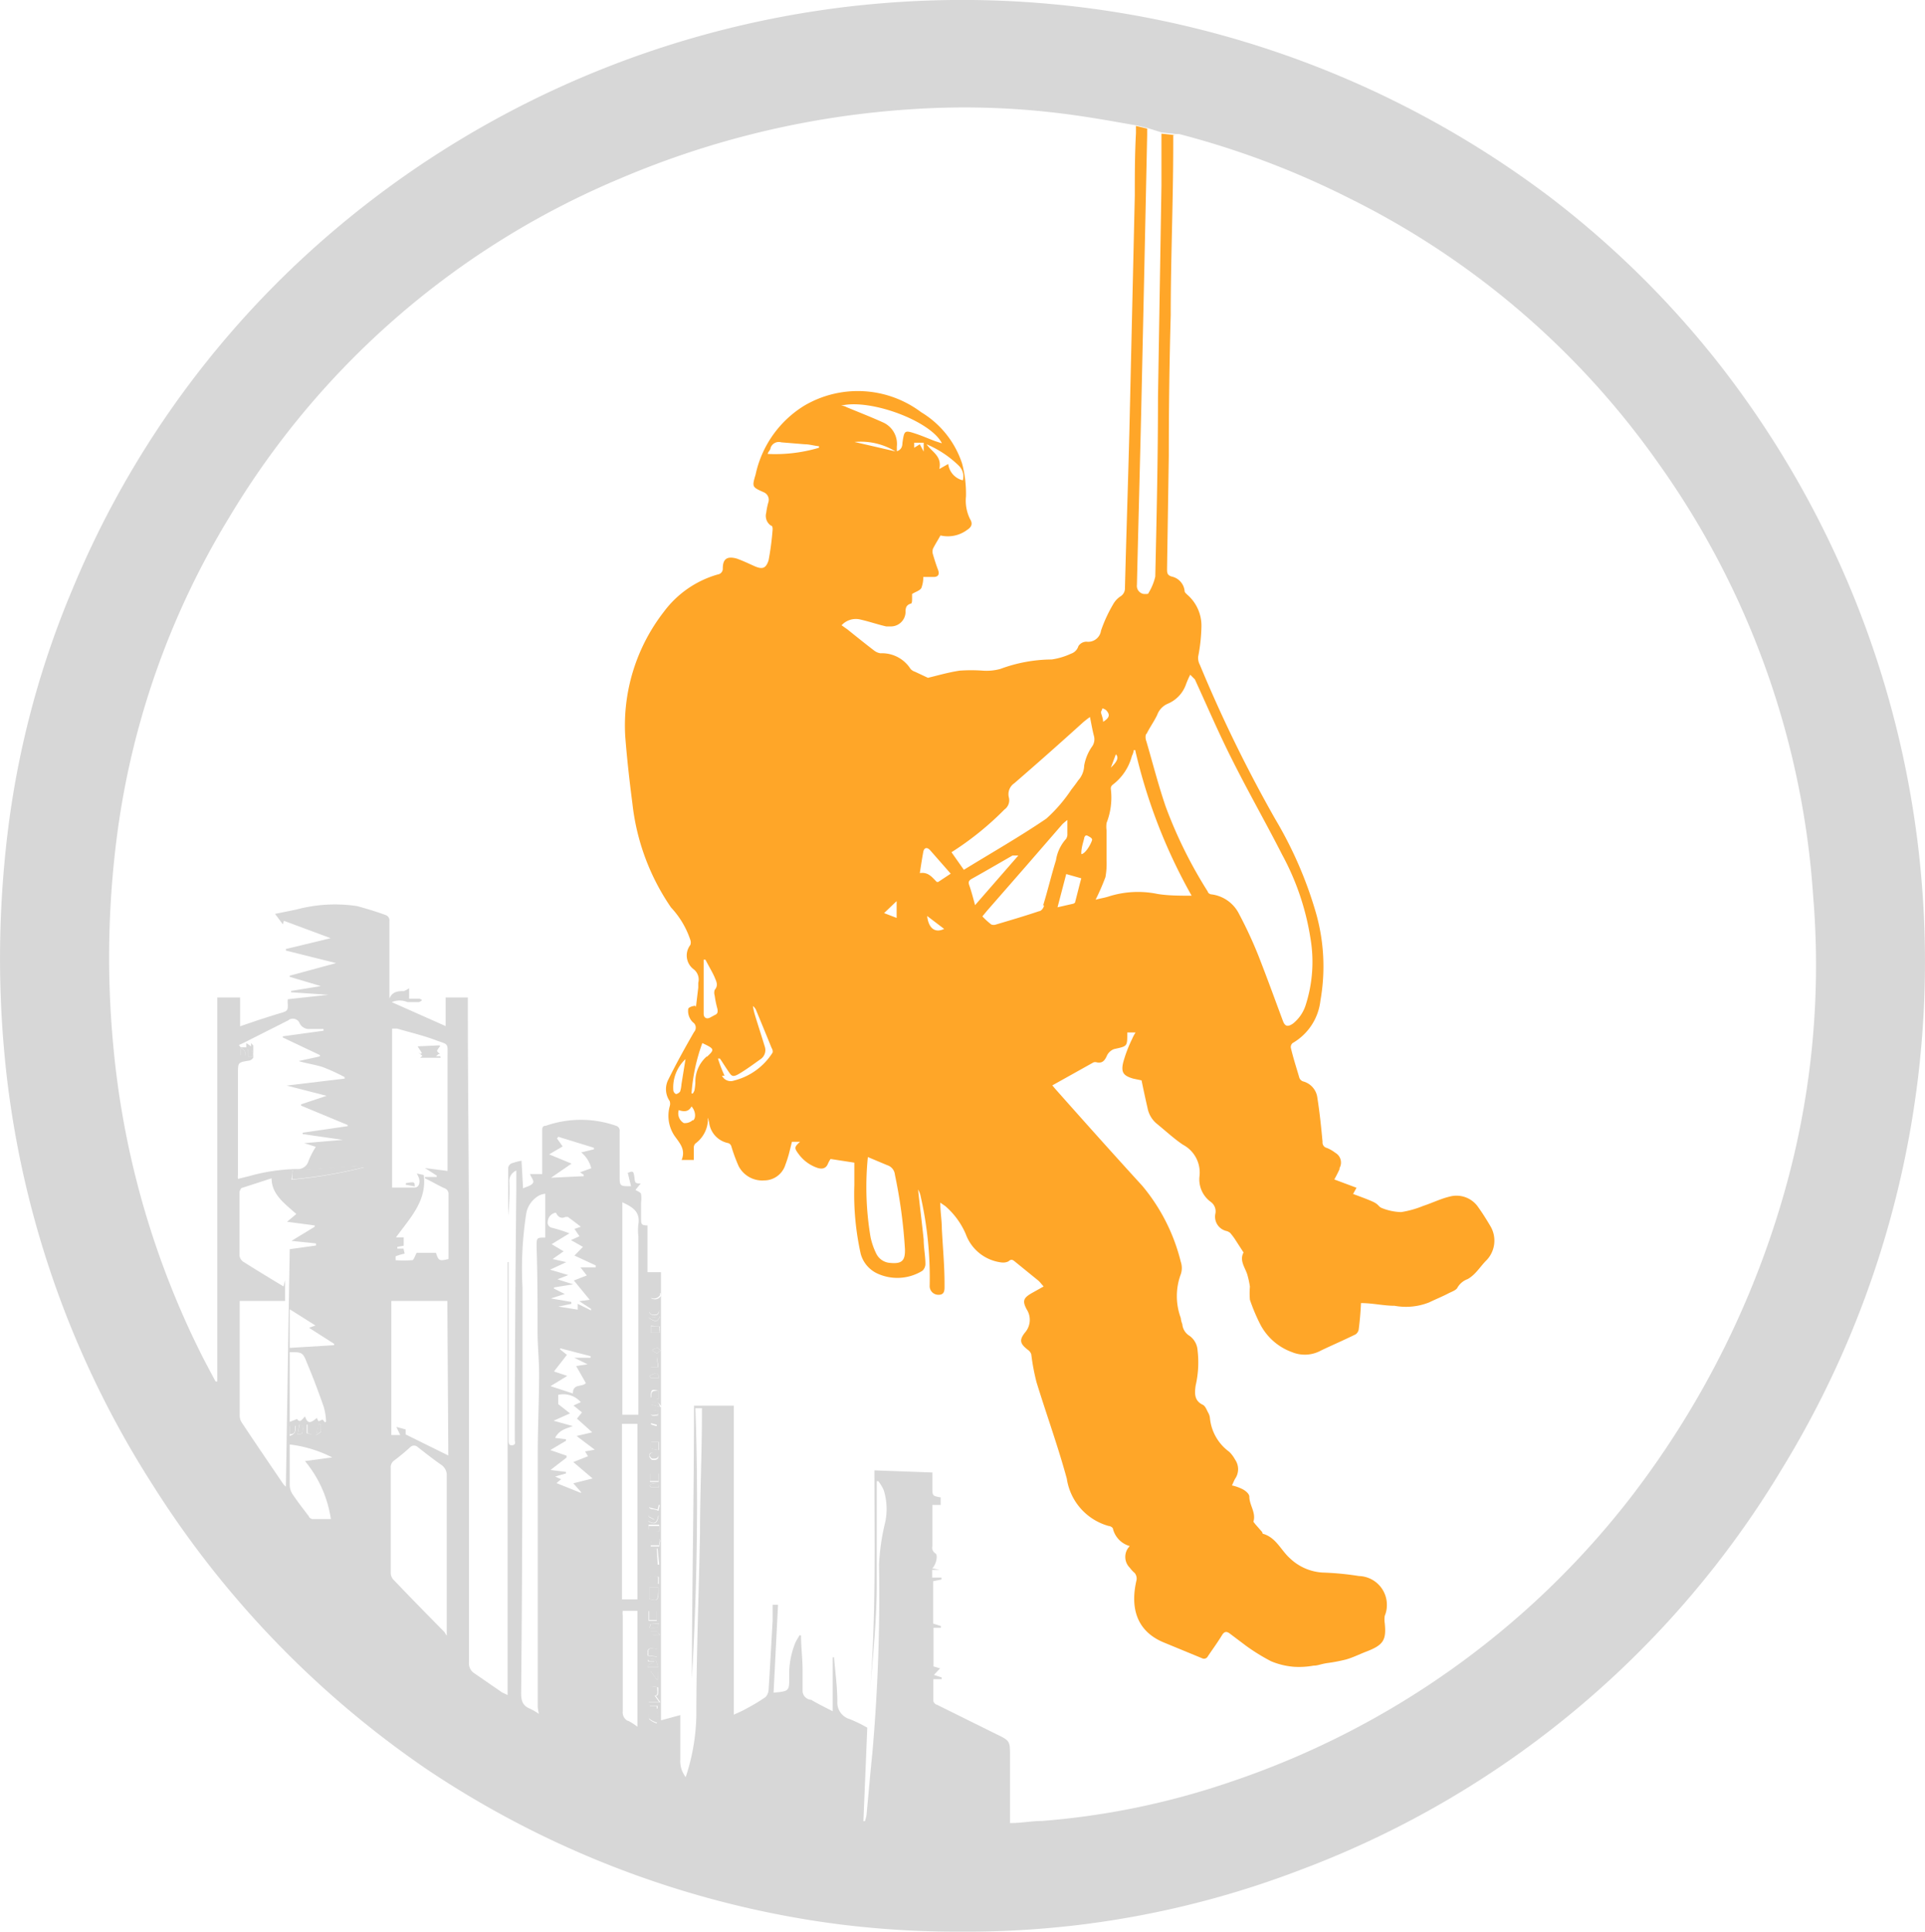 <svg xmlns="http://www.w3.org/2000/svg" viewBox="0 0 99.66 100"><defs><style>.cls-1{fill:#d7d7d7;}.cls-2{fill:#ffa628;}</style></defs><title>Ресурс 2</title><g id="Слой_2" data-name="Слой 2"><g id="Слой_1-2" data-name="Слой 1"><g id="Слой_1-2-2" data-name="Слой 1-2"><g id="Слой_1-2-2-2" data-name="Слой 1-2-2"><path class="cls-1" d="M15.31,73.82v0Z"/><path class="cls-2" d="M58.75,10.13q-.14,6.09-.28,12.18c-.07,2.71-.16,5.41-.23,8.12a.49.49,0,0,1-.24.45,1.18,1.18,0,0,0-.38.42A7.33,7.33,0,0,0,57,32.65a.67.67,0,0,1-.75.57.5.5,0,0,0-.42.23.59.59,0,0,1-.38.39,3.6,3.6,0,0,1-1,.3,7.78,7.78,0,0,0-2.66.49,2.73,2.73,0,0,1-.9.09,8.28,8.28,0,0,0-1.22,0c-.63.1-1.16.26-1.63.37l-.66-.31a.55.55,0,0,1-.24-.15,1.75,1.75,0,0,0-1.56-.81.71.71,0,0,1-.31-.13c-.47-.36-.93-.73-1.39-1.1l-.31-.22a1,1,0,0,1,1-.29c.44.1.87.25,1.31.35h.21a.76.76,0,0,0,.79-.71c0-.19,0-.39.27-.47.07,0,.07-.16.07-.25v-.25c.19-.12.4-.17.48-.31a1.56,1.56,0,0,0,.1-.57h.53c.23,0,.33-.12.23-.38s-.18-.52-.26-.79a.48.48,0,0,1,0-.29c.11-.22.25-.44.39-.69a1.67,1.67,0,0,0,1.37-.28c.25-.16.31-.33.16-.57a2.15,2.15,0,0,1-.21-1.17,6.13,6.13,0,0,0-.2-1.7,4.87,4.87,0,0,0-2.12-2.66A5.46,5.46,0,0,0,41.64,21a5.55,5.55,0,0,0-2.52,3.56c-.19.65-.19.65.41.92a.42.42,0,0,1,.25.52,3.45,3.45,0,0,0-.11.54.61.61,0,0,0,.24.67c.09,0,.09.14.09.2a14.29,14.29,0,0,1-.21,1.6c-.14.43-.33.48-.75.29s-.59-.27-.89-.38c-.49-.14-.73,0-.73.5a.3.3,0,0,1-.26.32,5.28,5.28,0,0,0-2.79,1.93,9.59,9.59,0,0,0-2,6.46c.09,1.16.22,2.31.37,3.46a11.78,11.78,0,0,0,2,5.39,4.56,4.56,0,0,1,1,1.68.39.39,0,0,1,0,.26h0a.89.89,0,0,0,.16,1.25.67.67,0,0,1,.25.71v.25l-.12,1L36,52.07c-.13,0-.37.08-.37.17a.8.8,0,0,0,.09.48.72.72,0,0,0,.21.25.34.34,0,0,1,0,.46c-.46.8-.91,1.61-1.32,2.44A1.08,1.08,0,0,0,34.67,57a.45.45,0,0,1,0,.28,1.86,1.86,0,0,0,.25,1.52c.27.38.59.71.37,1.25h.63v-.61a.31.31,0,0,1,.08-.24A1.58,1.58,0,0,0,36.65,58a.29.29,0,0,1,0-.13l.06.22a1.24,1.24,0,0,0,1,1.09.26.26,0,0,1,.16.19,8.53,8.53,0,0,0,.37,1,1.38,1.38,0,0,0,1.33.74,1.15,1.15,0,0,0,1.09-.81,5.83,5.83,0,0,0,.22-.71l.12-.48h.42c-.3.27-.31.32-.07.64a2,2,0,0,0,1,.72c.25.07.43,0,.52-.24A1.41,1.41,0,0,1,43,60l1.23.19v1.16a14.19,14.19,0,0,0,.33,3.56,1.58,1.58,0,0,0,.82,1,2.47,2.47,0,0,0,2.37-.12.48.48,0,0,0,.16-.35c0-.42-.09-.85-.09-1.27-.09-.86-.2-1.73-.29-2.59a1.09,1.09,0,0,1,.14.38,19,19,0,0,1,.46,4.64h0a.45.45,0,0,0,.47.43c.3,0,.3-.24.3-.43v-.11c0-1-.09-1.89-.14-2.89,0-.43-.08-.86-.08-1.34l.26.18A4,4,0,0,1,50,63.89a2.25,2.25,0,0,0,1.88,1.47.63.63,0,0,0,.33-.06c.14-.13.22-.08.32,0l1.23,1c.09.08.16.18.27.3l-.59.33c-.44.25-.53.4-.29.85a1,1,0,0,1-.08,1.2c-.33.41-.25.6.17.92a.45.45,0,0,1,.15.21,11.43,11.43,0,0,0,.27,1.44c.51,1.66,1.11,3.31,1.57,5A3,3,0,0,0,57.4,79c.08,0,.22.08.22.15a1.24,1.24,0,0,0,.87.89h0a.79.79,0,0,0,0,1.12,1.73,1.73,0,0,0,.26.28.46.46,0,0,1,.09.36c-.34,1.44,0,2.67,1.46,3.25l1.94.8a.22.22,0,0,0,.29-.1c.24-.36.5-.71.73-1.09.12-.2.24-.22.41-.09l.85.64A10.29,10.29,0,0,0,65.8,86a3.83,3.83,0,0,0,1.2.29,4.2,4.2,0,0,0,1-.06c.23,0,.33-.07.69-.13a8.4,8.4,0,0,0,1-.19c.35-.1.67-.26,1-.39.93-.35,1.09-.6,1-1.49a1.21,1.21,0,0,1,0-.38,1.4,1.4,0,0,0,.11-.53h0a1.49,1.49,0,0,0-1.45-1.53,14.77,14.77,0,0,0-1.88-.18,2.67,2.67,0,0,1-1.69-.74c-.46-.41-.71-1.06-1.37-1.26-.06,0-.06-.09-.06-.09L65,78.92l-.11-.14c.15-.47-.21-.86-.21-1.3,0-.14-.19-.3-.34-.38a2.35,2.35,0,0,0-.56-.2c.06-.12.1-.23.16-.34a.87.87,0,0,0,0-1,1.68,1.68,0,0,0-.3-.4,2.45,2.45,0,0,1-1-1.75.73.73,0,0,0-.07-.24c-.09-.15-.15-.36-.29-.44-.45-.21-.44-.58-.38-1A5.3,5.3,0,0,0,62,69.91a1,1,0,0,0-.41-.75.78.78,0,0,1-.38-.61,1.16,1.16,0,0,1-.08-.32,3.25,3.25,0,0,1,0-2.26,1,1,0,0,0,0-.65,9.76,9.76,0,0,0-2-3.94c-1.49-1.63-3-3.32-4.49-5l-.16-.19L56.61,55a.28.28,0,0,1,.18,0c.27.05.39-.08.5-.31a.66.66,0,0,1,.39-.38c.68-.15.68-.13.68-.79v-.07h.43a2.21,2.21,0,0,0-.18.34A6.83,6.83,0,0,0,58.15,55c-.12.51,0,.69.52.84l.43.09c.1.49.21,1,.31,1.43a1.38,1.38,0,0,0,.51.84c.44.36.86.75,1.32,1.06a1.63,1.63,0,0,1,.86,1.63,1.44,1.44,0,0,0,.58,1.33.6.6,0,0,1,.24.62.76.76,0,0,0,.58.89.5.5,0,0,1,.19.1,3.4,3.4,0,0,1,.23.3l.46.71c-.22.42.07.76.19,1.13a4.56,4.56,0,0,1,.14.64,3.86,3.86,0,0,0,0,.68,9.62,9.62,0,0,0,.54,1.28A3,3,0,0,0,66.89,70a1.74,1.74,0,0,0,1.51-.09c.59-.28,1.19-.54,1.78-.83a.4.4,0,0,0,.16-.24q.09-.69.12-1.38c.6,0,1.17.14,1.74.14A3.24,3.24,0,0,0,74,67.42c.35-.17.68-.3,1-.47.16-.08.4-.16.46-.3a1,1,0,0,1,.52-.43c.43-.24.66-.67,1-1a1.47,1.47,0,0,0,.2-1.71c-.2-.34-.41-.68-.64-1a1.36,1.36,0,0,0-1.5-.56c-.46.11-.9.33-1.36.48a5.09,5.09,0,0,1-1.14.32,2.89,2.89,0,0,1-1-.21c-.18-.07-.15-.19-.49-.34s-.66-.26-1-.39l.18-.32-1.15-.43c.11-.2.19-.36.27-.53v-.06a.58.58,0,0,0-.22-.79,1.86,1.86,0,0,0-.43-.25.29.29,0,0,1-.23-.32c-.07-.76-.15-1.53-.27-2.29a1,1,0,0,0-.75-.84.32.32,0,0,1-.18-.18c-.16-.55-.31-1-.44-1.55a.27.27,0,0,1,.09-.25,2.91,2.91,0,0,0,1.44-2.2,10.1,10.1,0,0,0-.24-4.57,20.74,20.74,0,0,0-2.09-4.81,72.13,72.13,0,0,1-3.91-8,.76.76,0,0,1-.09-.42,9,9,0,0,0,.17-1.55,2.12,2.12,0,0,0-.73-1.66c-.06-.06-.14-.12-.14-.19a.85.85,0,0,0-.66-.75c-.25-.07-.25-.2-.25-.41l.09-5.84q0-3.66.1-7.29c0-2.95.13-5.85.13-8.85,0-.15,0-.31,0-.46h.13l-.74-.08V9.61l-.18,11c0,3.08-.07,6.16-.14,9.24a2.88,2.88,0,0,1-.35.85c0,.05-.09.05-.09.05h-.15a.42.42,0,0,1-.36-.47c.07-3,.15-5.9.22-8.9q.16-7.18.31-14.38V6.66l-.58-.14V6.9C58.75,8,58.75,9.05,58.75,10.13ZM34.86,56.46v0a2,2,0,0,1,.63-1.63l-.21,1.3a1.59,1.59,0,0,1-.07.38.36.36,0,0,1-.21.13A.25.25,0,0,1,34.86,56.46Zm1,1.53a.6.6,0,0,1-.46.15v0a.58.58,0,0,1-.26-.67c.29.1.52.08.66-.19C36,57.49,36.05,57.86,35.89,58Zm.72-3.29A1.73,1.73,0,0,0,36,56.05a2.7,2.7,0,0,1-.05.41,1.09,1.09,0,0,1-.08.15h-.07A9.61,9.61,0,0,1,36.36,54C37,54.3,37,54.33,36.61,54.7ZM37,52.55l-.22.12c-.21.12-.35,0-.35-.18v-.61c0-.73,0-1.46,0-2.2h.09c.16.31.39.7.48.92s.2.41,0,.65a.48.48,0,0,0,0,.29,5.12,5.12,0,0,0,.14.68C37.17,52.38,37.16,52.49,37,52.55Zm3,1.94a3.31,3.31,0,0,1-2,1.45.5.5,0,0,1-.62-.25h.13a7.4,7.4,0,0,1-.34-.89h.1c.14.2.22.34.41.62s.23.38.6.16.72-.48,1.07-.73a.57.57,0,0,0,.24-.68c-.17-.56-.35-1.11-.52-1.67a3.15,3.15,0,0,1-.09-.42h0a.65.65,0,0,1,.15.18c.28.68.55,1.33.82,2A.31.31,0,0,1,40,54.49ZM42.4,23.18a7.94,7.94,0,0,1-2.65.32c0-.1.14-.2.14-.3a.45.45,0,0,1,.56-.3l1.22.1c.24,0,.48.08.73.1Zm1.84-.3a3.44,3.44,0,0,1,2.12.49Zm3.58.5-.2-.38-.29.18v-.26h.49Zm2,1.48a1,1,0,0,1-.73-.84l-.46.26c.15-.68-.4-.89-.66-1.28a5.36,5.36,0,0,1,1.67,1.11h0A.78.78,0,0,1,49.85,24.86Zm-1.09-1.92-.34-.11c-.31-.12-.61-.25-.93-.36-.64-.21-.64-.21-.74.46,0,.18-.06.36-.29.43v-.24a1.22,1.22,0,0,0-.71-1.25c-.62-.28-1.26-.53-1.89-.79a.6.6,0,0,0-.29-.08C45.06,20.63,48.17,21.79,48.76,22.94ZM46.42,46.65v.87l-.65-.25Zm-.34,18.73a.86.86,0,0,1-.72-.49,3.63,3.63,0,0,1-.29-.84,15.6,15.6,0,0,1-.14-4.15l1,.42a.57.57,0,0,1,.4.49,26.38,26.38,0,0,1,.52,3.85C46.87,65.27,46.69,65.44,46.08,65.38ZM57.77,39.05c.16.16.08.37-.26.69Zm-.7-2.38a.54.54,0,0,1,.2.1c.21.23.18.38-.16.6,0-.18-.1-.41-.11-.48S57.07,36.75,57.07,36.67ZM48,47.42l.88.67C48.4,48.32,48.07,48.05,48,47.42Zm.57-1.76,0,0H48.5l0,0c-.24-.24-.44-.53-.88-.46.06-.4.14-.89.18-1.1s.18-.26.34-.1l1.08,1.23Zm1.91,1.2c-.11-.42-.22-.81-.29-1s-.05-.27.13-.37c.7-.39,1.4-.8,2.1-1.2l.3,0Zm3.57,0c0,.12-.14.31-.25.31-.74.25-1.49.47-2.23.69a.36.36,0,0,1-.25,0,3.7,3.7,0,0,1-.46-.42l.24-.29,2-2.29L55,42.67a2.75,2.75,0,0,1,.26-.22v.79a.55.55,0,0,1-.06.18,2.13,2.13,0,0,0-.53,1.11C54.43,45.31,54.24,46.11,54,46.89Zm1.63-.19a.17.17,0,0,1-.14.12l-.79.18.45-1.72.78.22C55.86,45.9,55.77,46.3,55.66,46.7Zm.3-2.48c0-.3.09-.55.15-.79,0-.06.06-.19.16-.14s.25.12.25.21S56.26,44.14,56,44.22Zm.57-5.56a2.46,2.46,0,0,0-.42,1,1.2,1.2,0,0,1-.31.77c-.11.16-.23.32-.35.47a7.85,7.85,0,0,1-1.3,1.51c-1.38.94-2.84,1.77-4.27,2.65l-.64-.91A15.57,15.57,0,0,0,52,41.91a.59.59,0,0,0,.23-.63.68.68,0,0,1,.28-.73q1.78-1.54,3.58-3.17c.11-.09.22-.18.34-.26.08.4.13.7.21,1A.65.65,0,0,1,56.53,38.66Zm2.8-.62c.17-.35.4-.66.56-1a1,1,0,0,1,.55-.58,1.69,1.69,0,0,0,.94-1v0a4.46,4.46,0,0,1,.22-.5l.24.24c.64,1.39,1.24,2.8,1.93,4.16.83,1.66,1.75,3.27,2.59,4.92a13.35,13.35,0,0,1,1.46,4.3,7.29,7.29,0,0,1-.23,3.44,2,2,0,0,1-.67,1c-.28.19-.42.15-.53-.16-.42-1.13-.83-2.26-1.27-3.38a22,22,0,0,0-1-2.15,1.85,1.85,0,0,0-1.43-1c-.07,0-.18-.08-.18-.14a23.4,23.4,0,0,1-2.18-4.4c-.38-1.11-.67-2.25-1-3.38A.58.58,0,0,1,59.33,38Zm2.38,8.36c-.66,0-1.24,0-1.8-.09a5,5,0,0,0-2.5.12h0c-.23.08-.48.11-.71.18a12.17,12.17,0,0,0,.51-1.17,4,4,0,0,0,.06-.84V43a1.34,1.34,0,0,1,0-.4,3.61,3.61,0,0,0,.22-1.75.24.24,0,0,1,.09-.22,2.74,2.74,0,0,0,1-1.49,1.12,1.12,0,0,0,.1-.31h.07A28.16,28.16,0,0,0,61.71,46.4Z"/><path class="cls-1" d="M89,18.84a48.74,48.74,0,0,0-8.76-8.64A50.47,50.47,0,0,0,46.6.1,50.22,50.22,0,0,0,16.07,13,48.84,48.84,0,0,0,3.74,30.53,46.93,46.93,0,0,0,.49,42.38a53.84,53.84,0,0,0-.25,12.3A49.83,49.83,0,0,0,7.89,76.85,50.31,50.31,0,0,0,22.12,91.61,49.81,49.81,0,0,0,41.91,99.4a48,48,0,0,0,7.76.6,48.16,48.16,0,0,0,17.61-3.18A49.21,49.21,0,0,0,92.28,76,50.25,50.25,0,0,0,89,18.84ZM12.88,54.91c.09,0,.23-.11.23-.17v-.61s0,0-.11-.13l0,.17L12.75,54v.22h-.29l-.09-.12.22-.1,2.34-1.18a.21.21,0,0,1,.1-.06h0a.38.38,0,0,1,.49.23.54.54,0,0,0,.53.28h.7v.09l-2.11.29v.06l1.92.91v.07l-1.1.24c.42.13.84.18,1.24.31a9.74,9.74,0,0,1,1.14.52v.08l-3,.36,2.07.53-1.32.44v.07l2.41,1v.06l-2.33.34v.07l2.08.3-2,.17.6.19a4.31,4.31,0,0,0-.38.74.57.57,0,0,1-.61.41,9.77,9.77,0,0,0-2.47.37l-.57.14a.89.89,0,0,1,0-.23V55.54C12.32,55,12.33,55,12.88,54.91Zm-.41-.28v-.36h.07a.83.83,0,0,1,.16.21C12.73,54.63,12.68,54.75,12.47,54.63Zm.36-.31a.32.32,0,0,0,.23.09.48.48,0,0,1,0,.29h-.22Zm1.85,22.53c-.72-1.06-1.45-2.13-2.16-3.2a.68.68,0,0,1-.11-.42V67.35h2.35l0-1.08-.08.33c-.73-.44-1.42-.86-2.1-1.29a.44.44,0,0,1-.18-.31V61.71a.54.54,0,0,1,.09-.2L14.06,61c0,.85.71,1.33,1.28,1.85l-.48.4,1.43.19v.07l-1.2.73,1.27.13v.11L15,64.67c-.07,4.08-.13,8.16-.2,12.3Zm1.81-3.27-.09-.17c-.34.29-.48.29-.61-.08-.14.13-.25.37-.41.13l-.38.15V70c.61,0,.68,0,.88.53.32.75.61,1.53.88,2.3a3.09,3.09,0,0,1,.12.74.06.06,0,0,1-.06.06l-.12-.14Zm.12.16a2.29,2.29,0,0,1,0,.37c0,.06-.13.1-.24.19l.14-.56Zm-.73.46,0-.45h.3C16.23,74.27,16.23,74.28,15.88,74.2Zm-.22-.4a1,1,0,0,1,0,.35c0,.1-.16.1-.25.1l.09-.51A.23.23,0,0,0,15.66,73.8Zm-.66.54v-.52h.3v0h0C15.29,74,15.36,74.21,15,74.34Zm2.13,4.3h-.95c-.07,0-.19-.08-.19-.14-.28-.37-.58-.75-.84-1.14a.89.89,0,0,1-.15-.45V74.78a6.53,6.53,0,0,1,2.2.67l-1.41.19A6.11,6.11,0,0,1,17.13,78.64Zm.17-9-2.3.14v-2l1.33.84-.33.12,1.3.83Zm1.53-9.2a23.75,23.75,0,0,1-3.74.63l.05-.38v-.09l3.69-.25ZM23,84.48c-.89-.9-1.77-1.8-2.64-2.71a.51.51,0,0,1-.13-.34V76a.43.43,0,0,1,.19-.4c.29-.22.57-.45.83-.69h0a.27.27,0,0,1,.37,0c.4.31.8.63,1.22.92a.65.65,0,0,1,.29.57v7.79l0,.49ZM21,74.26,21,74l-.48-.13.2.42h-.46V67.35h2.9l.05,8Zm1.61-13.4v.07H22V61c.36.17.67.36,1,.51a.31.31,0,0,1,.22.32v3.35c-.48.11-.51.1-.65-.32h-1c-.1.18-.15.38-.23.38a6.17,6.17,0,0,1-.86,0v-.2a2.54,2.54,0,0,1,.47-.14l-.06-.26h-.32v-.09l.33-.06v-.43h-.4c.72-1,1.61-1.88,1.44-3.23l-.36-.08a2.56,2.56,0,0,1,.11.24c.07.24,0,.49-.23.49H20.3V53.25h.26c.64.19,1.29.34,1.92.57.78.3.69.1.69,1v5.8L22,60.47Zm5.62,3.21c-.45,0-.45,0-.45.49.05,1.45.05,2.91.05,4.36,0,.73.08,1.47.08,2.2,0,1.39-.07,2.78-.07,4.17V88.36a2.2,2.2,0,0,0,.06.37,2.87,2.87,0,0,0-.48-.28c-.36-.15-.44-.41-.44-.79.07-7,.07-14,.07-21a18.58,18.58,0,0,1,.2-3.87,1.34,1.34,0,0,1,.68-.91,1,1,0,0,1,.3-.08Zm2.21,11.32-.76.3,1,.85-1,.25.4.45v.05l-1.27-.51.24-.2-.31-.14.56-.16V76.2l-.8-.1.83-.64v-.1l-.84-.29.81-.48v-.08l-.56-.07c.2-.4.55-.48.92-.61l-1-.28.85-.38-.61-.48v-.48a1.2,1.2,0,0,1,1.17.38l-.38.17.44.36-.26.32.79.71-.81.19.94.71-.5.09ZM28.68,71l.67-.86L29,69.86V69.8l1.58.41v.08h-.85l.69.34-.59.09.5.88c-.18.23-.67,0-.67.54l-1.16-.38.87-.53Zm2.16-5.39h-.79l.33.42-.67.26.82,1-.54.07.61.4v.08l-.69-.34v.3l-1-.16.67-.14V67.4l-1.06-.18.72-.23-.56-.28v-.06l1-.16-.82-.26.56-.22-.94-.28.84-.39-.71-.16.57-.4-.62-.37.92-.56a7.4,7.4,0,0,0-.91-.29h0a.27.27,0,0,1-.21-.32.49.49,0,0,1,.42-.46c.11.22.26.33.5.22h.12c.23.17.46.34.67.51l-.33.11L30,64l-.44.2.62.35-.44.45,1.1.51Zm-2-6.67.06-.09,1.85.57v.08l-.66.16a1.53,1.53,0,0,1,.52.82l-.58.21.19.13v.07l-1.69.08,1.06-.73-1.16-.48.7-.41Zm3.68,30.16a.5.5,0,0,1-.28-.51V83.64a1,1,0,0,1,0-.25H33l0,6C32.82,89.26,32.66,89.15,32.49,89.07ZM32.2,82.8V73.71H33V82.8ZM33.05,64v9.24h-.83v-11c.47.23.9.44.84,1.06A2.66,2.66,0,0,0,33.05,64Zm1.11,4.16c-.11.29-.23.3-.58.06Zm-.54-.22s.11-.12.11-.12h.4c0,.24-.15.32-.41.24A.17.17,0,0,1,33.62,67.94Zm.53.73V69H33.7v-.37Zm-.46,2.67-.07-.1a1.19,1.19,0,0,1,.25-.13c.13,0,.24,0,.24.23Zm.4.66v.41l-.41-.06C33.71,71.91,33.73,71.91,34.09,72Zm-.32,3.58c-.06,0-.15-.16-.15-.16V75.3c.09-.21.3,0,.46,0C34.15,75.64,33.83,75.58,33.77,75.58Zm.33.7v.44h-.45V76.3Zm-.29.52c.13,0,.3,0,.3.2l-.41,0-.07-.07C33.69,76.87,33.68,76.81,33.81,76.8Zm-.1-2.15h.4v.42C33.65,75,33.62,75,33.71,74.65Zm0-.92v-.27H34v.37A2.42,2.42,0,0,1,33.67,73.73Zm.39-.44c-.16-.05-.44.15-.44-.25C34.06,73,34.13,73,34.06,73.29Zm-.41-2.52V70.7l.11-.08-.13-.38H34l.09.53Zm.05,7.14h.42l-.07.31a.77.77,0,0,0-.36-.09s-.16-.07-.12-.11S33.57,77.91,33.7,77.91Zm.37,3.72V82h-.45C33.55,81.57,33.63,81.51,34.07,81.63Zm-.5-.63c.17-.3-.11-.75.43-.84l.09.84Zm0,1.19h.48c0,.69,0,.7-.48.59Zm.52,1.87-.13.21a2.67,2.67,0,0,1-.4,0,.32.32,0,0,0,.07-.19v0A3.38,3.38,0,0,1,34.13,84.06Zm-.44-4c0-.21,0-.41.31-.41s.11.25.14.41Zm.44-.78v0c-.55,0-.55,0-.55-.35h.55Zm-.54-.75v-.07h.51c-.07.42-.21.5-.55.29l.34-.06ZM34,83.41v.5h-.42l0-.5Zm.06,2-.06.36-.46-.05C33.48,85.33,33.58,85.26,34.06,85.4Zm-.53.9v-.07l.36-.23h-.34v-.09c.12,0,.27-.07.36,0s.1.24.16.39Zm.52.23v.41H34l-.32-.44Zm0,2.69a1,1,0,0,1-.43-.22c-.06-.12,0-.3,0-.41C34,88.5,34.13,88.63,34,89.22Zm-.46-.82s.06-.1.06-.1l.39,0v.14h-.36S33.56,88.43,33.55,88.4Zm0-.28v-.41c0-.42,0-.46.49-.36,0,.35,0,.43-.13.43l.24.34Zm.21-3.49a.27.27,0,0,1-.11-.19H34a.77.77,0,0,0,.17.19A3.09,3.09,0,0,1,33.74,84.63Zm-.07-11.92s0-.14.1-.14.33,0,.4.27ZM34,70.07l-.25-.17a.83.83,0,0,1,.27-.12c.06,0,.13.12.2.12Zm.23-3a.37.37,0,0,1-.48.16c-.06,0-.06-.14-.06-.21l.54-.07ZM84.37,77.59A43.89,43.89,0,0,1,63.64,92.27a39.68,39.68,0,0,1-9.69,2c-.54,0-1.09.11-1.66.11V90.92c0-.8,0-.8-.72-1.15L48.5,88.25c-.07,0-.18-.13-.18-.2V86.93h.43v-.09l-.4-.13.32-.34-.34-.1v-2h.38v-.09l-.4-.13V81.86l.43-.09v-.1h-.48v-.4h.39l-.39-.08c.17-.12.33-.67.17-.77a.34.34,0,0,1-.16-.37V77.91h.43v-.39c-.43-.08-.43-.08-.43-.52v-.77l-3-.11c0,3.82.08,7.57-.22,11.32.15-1.79.34-3.6.34-5.39V76.68h.08a2.18,2.18,0,0,1,.28.46,3.27,3.27,0,0,1,.07,1.7A11.25,11.25,0,0,0,45.51,81a94,94,0,0,1-.35,9.79c-.11,1.06-.2,2.12-.3,3.18a2.81,2.81,0,0,1-.08.31H44.7l.2-4.84A7.49,7.49,0,0,0,44,89a.89.89,0,0,1-.65-.92c0-.76-.11-1.52-.17-2.28h-.07v2.79c-.43-.22-.78-.39-1.11-.59a.48.48,0,0,1-.45-.44V86.44c0-.59-.08-1.18-.08-1.78h-.08c-.07.13-.16.26-.22.4a4.3,4.3,0,0,0-.31,1.77c0,.72,0,.72-.81.8l.23-4.55H40v.83c-.07,1.2-.13,2.39-.21,3.59a.6.6,0,0,1-.16.36,10.18,10.18,0,0,1-1,.6c-.22.13-.46.22-.64.31v-16H35.93c0,4.75-.11,9.5-.11,14.13.26-4.55.35-9.27.18-14h.34v.32c0,2-.1,4.12-.1,6.12-.06,3.17-.19,6.34-.19,9.51A10.78,10.78,0,0,1,35.5,92a1.35,1.35,0,0,1-.28-.91V88.79l-1,.27V65.86h-.7V63.44c-.33,0-.33-.08-.33-.36v-.84a1.41,1.41,0,0,0,0-.41c0-.1-.19-.16-.29-.23l.27-.33c-.33,0-.29-.06-.33-.35s-.07-.31-.34-.2l.17.69c-.59,0-.59,0-.59-.55V58.57a.26.26,0,0,0-.19-.29,5.51,5.51,0,0,0-3.63,0c-.19,0-.19.13-.19.29v2.21h-.63c.06.19.24.35.14.48s-.31.17-.5.26L27,60.09a3.07,3.07,0,0,0-.52.14.3.3,0,0,0-.17.22v2.48a13.09,13.09,0,0,0,.06-1.77.58.58,0,0,1,.36-.56v1q-.07,6.46-.08,12.94c0,.1.08.25-.12.28s-.2-.14-.2-.28v-9.2h-.05V87.75L26,87.62l-1.45-1a.6.6,0,0,1-.27-.56V65.16c0-4.41-.06-8.82-.06-13.23v-.29H23.07v1.48l-2.79-1.24a1.06,1.06,0,0,1,.82,0h.59a.54.54,0,0,0,.16-.1.39.39,0,0,0-.14-.08h-.53v-.54a1.43,1.43,0,0,1-.27.15c-.28,0-.58,0-.75.38v-4a.29.29,0,0,0-.2-.32c-.48-.18-1-.33-1.46-.46a7.7,7.7,0,0,0-3.17.18l-1.09.22.4.54.06-.18,2.42.9-2.32.56v.08l2.6.65-2.4.65v.06l1.61.48-1.54.25v.07L17,51.5l-2.1.23a1.31,1.31,0,0,0,0,.28c0,.27,0,.33-.35.43s-.74.23-1.12.35l-1,.34V51.64H11.25V71.52h-.09c-.22-.42-.45-.84-.67-1.27A44.81,44.81,0,0,1,5.86,54.09a48.68,48.68,0,0,1,.31-11.63,42.09,42.09,0,0,1,5.67-15.63A42.84,42.84,0,0,1,32.11,9.24a45.91,45.91,0,0,1,15-3.58,40.76,40.76,0,0,1,9.1.39c.87.13,1.73.29,2.62.44v0l.58.14v0l.2.06.08,0-.08,0,.54.17v0l.74.08h.16a44.07,44.07,0,0,1,8.82,3.33A42.73,42.73,0,0,1,85.87,24a43.59,43.59,0,0,1,8,22.39,43,43,0,0,1-1.31,14.68A46.82,46.82,0,0,1,84.37,77.59Z"/><polygon class="cls-1" points="16.38 73.36 16.4 73.41 16.41 73.4 16.38 73.36"/><path class="cls-1" d="M15.13,60.67v.38a23.75,23.75,0,0,0,3.74-.63v-.09l-3.69.25Z"/><path class="cls-1" d="M34.13,88.12l-.24-.34c.15,0,.16-.08.13-.43-.45-.1-.5-.06-.49.36v.41Z"/><path class="cls-1" d="M34,80.16c-.58.09-.3.54-.47.85h.52Z"/><path class="cls-1" d="M34.09,82.19h-.48v.59C34.06,82.89,34.07,82.88,34.09,82.19Z"/><path class="cls-1" d="M33.6,88.55c0,.15-.08.33,0,.41a1,1,0,0,0,.43.22C34.13,88.59,34,88.46,33.6,88.55Z"/><path class="cls-1" d="M33.61,83.34v.53H34v-.5Z"/><path class="cls-1" d="M33.62,82h.45v-.37C33.63,81.46,33.55,81.52,33.62,82Z"/><path class="cls-1" d="M34.1,76.25h-.45v.42h.45Z"/><path class="cls-1" d="M34,70.24h-.39l.13.38-.11.08v.07h.44Z"/><path class="cls-1" d="M33.57,85.71l.46.05.06-.36C33.61,85.26,33.51,85.33,33.57,85.71Z"/><path class="cls-1" d="M34.12,80c0-.16.15-.36-.14-.41s-.27.2-.31.41Z"/><path class="cls-1" d="M34.09,75.07v-.42h-.4C33.6,75,33.63,75,34.09,75.07Z"/><path class="cls-1" d="M33.61,86h.28l-.36.23v.07h.54c-.06-.15-.07-.32-.16-.39s-.24,0-.36,0Z"/><path class="cls-1" d="M33.58,79c0,.32,0,.32.55.28V79Z"/><path class="cls-1" d="M34.09,78.44h-.5v.07l.3.16-.34.06C33.88,78.94,34,78.86,34.09,78.44Z"/><path class="cls-1" d="M33.7,72.4h.39V72C33.75,72,33.73,72,33.7,72.4Z"/><path class="cls-1" d="M15.92,73.73v.47c.35.08.35.07.34-.45Z"/><path class="cls-1" d="M34.12,68.66H33.7V69h.45Z"/><path class="cls-1" d="M34.15,66.91l-.51.07c0,.07,0,.2.06.21a.37.37,0,0,0,.48-.16Z"/><path class="cls-1" d="M34.13,67.8h-.4s-.11.08-.11.12a.17.17,0,0,0,.1.12C34,68.12,34.13,68,34.13,67.8Z"/><path class="cls-1" d="M15,74.25c.38,0,.25-.3.28-.5H15Z"/><path class="cls-1" d="M34.08,75.23c-.16,0-.37-.14-.46.12,0,0,.09.16.15.16S34.15,75.57,34.08,75.23Z"/><path class="cls-1" d="M34.05,78.15l.07-.31H33.7c-.13,0-.09.07-.13.11s.07.1.12.11Z"/><path class="cls-1" d="M34.08,73.39a1.85,1.85,0,0,0-.41.07v.2a2.42,2.42,0,0,0,.36.1Z"/><path class="cls-1" d="M33.62,73c0,.4.28.2.44.25C34.13,73,34.1,73,33.62,73Z"/><path class="cls-1" d="M34.08,86.5h-.41l.32.44h.06Z"/><path class="cls-1" d="M34.14,84.08a3.53,3.53,0,0,0-.46,0,.32.32,0,0,1-.07.19,2.67,2.67,0,0,0,.4,0Z"/><path class="cls-1" d="M15.51,73.74l-.1.51c.09,0,.23,0,.25-.1a1,1,0,0,0,0-.35Z"/><path class="cls-1" d="M34.16,84.66c-.08-.11-.12-.21-.17-.22h-.37a.27.27,0,0,0,.11.19A3,3,0,0,0,34.16,84.66Z"/><path class="cls-1" d="M12.84,54.28v.42h.22a.48.48,0,0,0,0-.29Z"/><path class="cls-1" d="M12.47,54.68c.21.07.26,0,.23-.2a.83.83,0,0,0-.16-.21h-.07Z"/><path class="cls-1" d="M33.69,71.34h.42c0-.24-.11-.24-.24-.23a1.19,1.19,0,0,0-.25.13Z"/><path class="cls-1" d="M34.17,72.84c-.07-.32-.24-.3-.4-.27s-.07.09-.1.14Z"/><path class="cls-1" d="M34,70.07l.22-.17c-.07,0-.14-.12-.2-.12a.83.83,0,0,0-.27.12Z"/><path class="cls-1" d="M34,88.32h-.43s-.07.07-.06.1.06.08.09.08H34Z"/><path class="cls-1" d="M16.48,73.75l-.11.54c.11-.09.23-.13.24-.19a2.29,2.29,0,0,0,0-.37Z"/><path class="cls-1" d="M34.16,68.15l-.58.06C33.93,68.45,34.05,68.44,34.16,68.15Z"/><path class="cls-1" d="M33.7,77h.41c0-.25-.17-.21-.3-.2s-.12.07-.18.11Z"/><path class="cls-1" d="M22.79,54.68h-.22l.13-.11h.07c-.05-.06-.15-.13-.14-.18a1,1,0,0,1,.14-.21c.05-.07-.06-.06-.09-.06l-1.06.05.22.34-.06.05-.12-.07h0l.21.17-.12.1h1.07Z"/><path class="cls-1" d="M21,61.33l.47.09c0-.23,0-.25-.45-.17Z"/></g></g></g></g></svg>